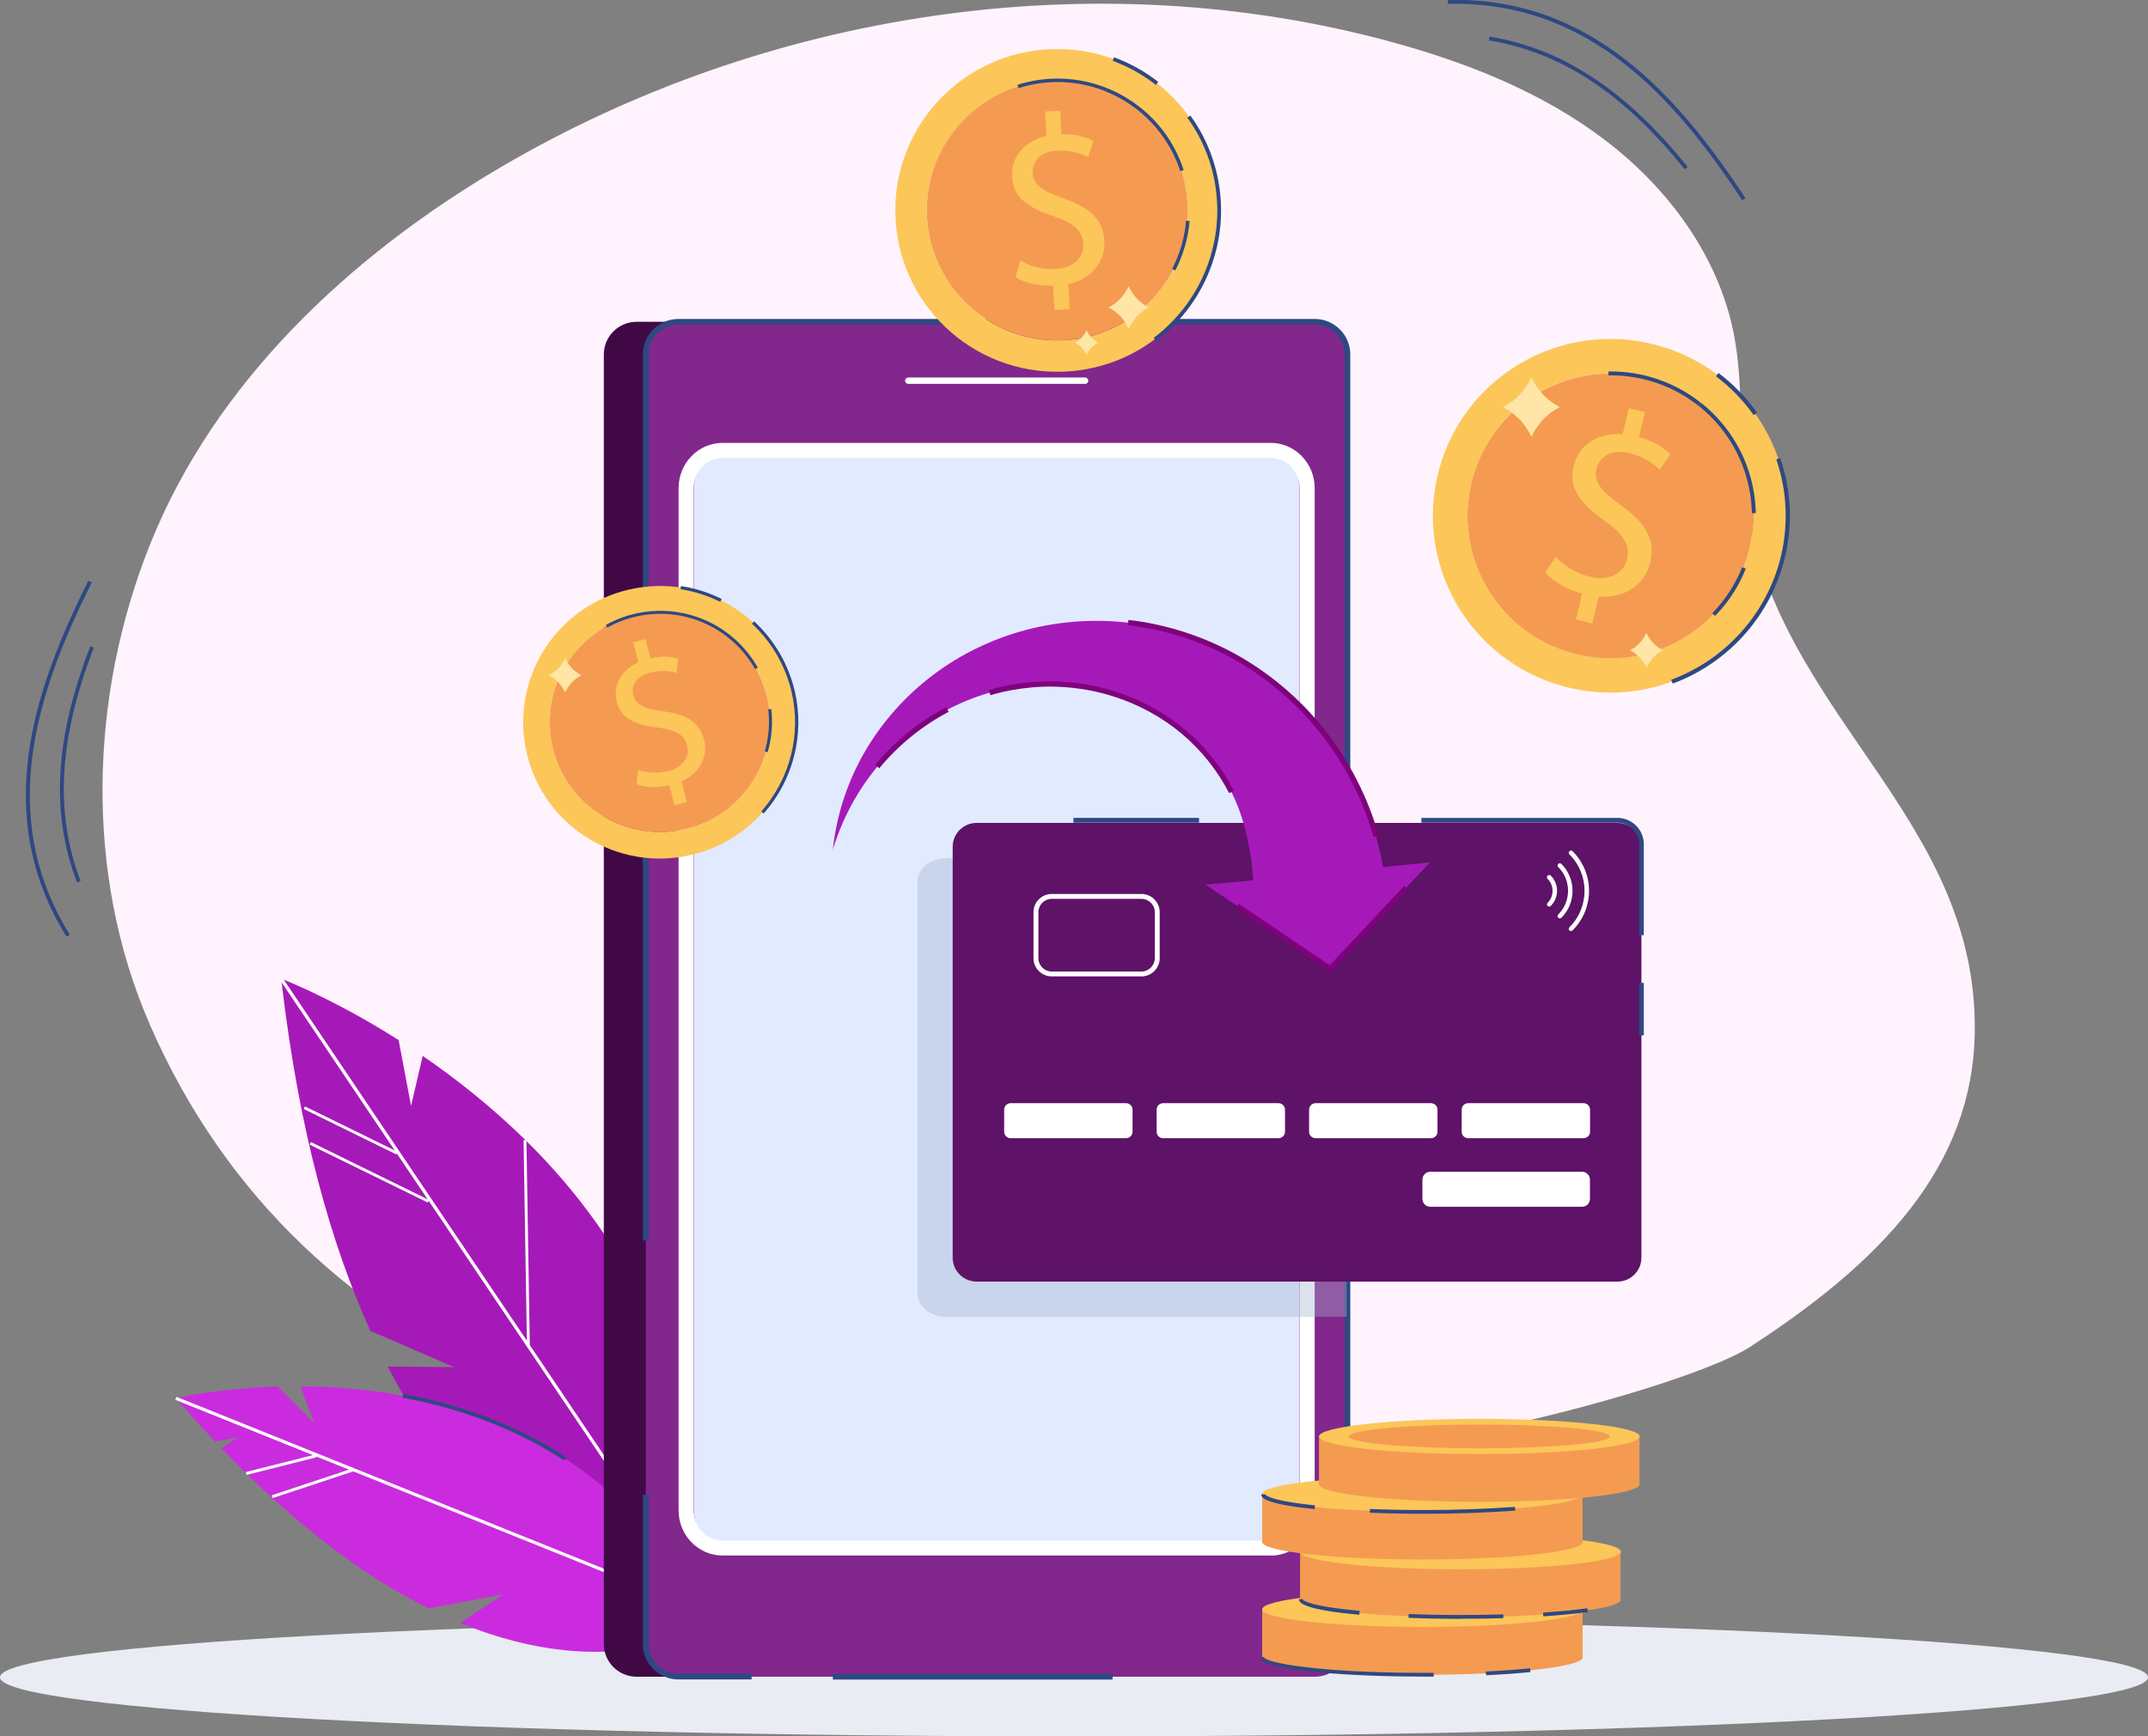<svg width="512" height="414" viewBox="0 0 512 414" fill="none" xmlns="http://www.w3.org/2000/svg">
<rect x="0" y="0" width="512" height="414" fill="#808080" stroke="none"/>
<g clip-path="url(#clip0_610_182)">
<path d="M35.689 244.209C20.075 208.45 21.272 165.941 35.798 129.722C51.249 91.144 83.32 61.079 119.2 39.96C182.364 2.792 260.57 -9.299 331.377 9.922C349.657 14.883 367.611 21.986 382.653 33.454C397.696 44.921 409.665 61.133 413.283 79.677C415.786 92.5 414.29 105.784 416.031 118.742C422.94 170.143 471.36 194.082 470.707 245.971C470.299 278.367 448.102 301.059 416.983 321.229C389.726 338.904 109.652 413.783 35.689 244.236V244.209Z" fill="#FFF3FE"/>
<path d="M256 414C397.385 414 512 407.688 512 399.902C512 392.117 397.385 385.805 256 385.805C114.615 385.805 0 392.117 0 399.902C0 407.688 114.615 414 256 414Z" fill="#E9ECF2"/>
<path d="M67.026 233.392C67.053 233.69 67.108 233.961 67.135 234.259C71.27 269.747 78.968 296.748 88.271 317.298L108.21 325.946L92.841 325.811H92.406C104.021 348.204 117.513 361.786 129.618 370.027C137.126 375.178 144.117 378.242 149.721 380.058C150.102 380.194 150.455 380.302 150.809 380.411C151.707 380.682 152.577 380.926 153.42 381.142L163.54 380.194C163.621 379.706 163.676 379.218 163.73 378.757C163.784 378.459 163.812 378.16 163.839 377.835C163.893 377.428 163.948 377.022 163.975 376.642C169.143 329.308 148.85 295.122 125.484 272.051C125.429 271.97 125.348 271.888 125.266 271.834C117.133 263.837 108.646 257.168 100.757 251.745L97.982 263.674L95.017 247.977C81.362 239.302 70.399 234.693 67.706 233.609C67.298 233.446 67.081 233.365 67.081 233.365L67.026 233.392Z" fill="#A619B9"/>
<path d="M66.7 233.609L67.135 234.232L94.092 274.301L94.582 275.006L101.927 285.932L102.171 286.284L125.62 321.093L125.647 321.148L163.839 377.862L164.41 378.73L165.308 380.058L166.205 379.977L165.308 378.648L163.975 376.669L126.273 320.687L125.592 319.657L67.679 233.636L67.353 233.148L66.7 233.609Z" fill="white"/>
<path d="M74.112 272.295L73.811 272.903L101.977 286.715L102.278 286.107L74.112 272.295Z" fill="white"/>
<path d="M72.694 263.801L72.394 264.409L94.46 275.226L94.761 274.617L72.694 263.801Z" fill="white"/>
<path d="M125.48 271.827L124.8 271.838L125.612 321.145L126.292 321.134L125.48 271.827Z" fill="white"/>
<path d="M168.708 387.459C168.708 387.459 146.538 402.153 109.706 386.944L119.934 380.14L102.117 383.474C87.537 376.181 70.97 364.253 52.799 345.303L56.689 342.7L51.276 343.703C48.202 340.45 45.101 337.007 41.919 333.347C41.919 333.347 51.739 331.016 66.21 330.582L74.969 339.366L71.569 330.528C101.301 330.69 145.885 339.691 168.735 387.432L168.708 387.459Z" fill="#CA2BDF"/>
<path d="M42.065 333.035L41.78 333.739L170.049 385.336L170.335 384.632L42.065 333.035Z" fill="white"/>
<path d="M75.261 346.763L58.595 350.969L58.769 351.652L75.435 347.446L75.261 346.763Z" fill="white"/>
<path d="M84.011 350.122L64.785 356.507L65.008 357.176L84.235 350.79L84.011 350.122Z" fill="white"/>
<path d="M134.515 348.231L135.004 347.472C123.797 340.125 110.713 335.055 96.132 332.344L95.969 333.239C110.441 335.923 123.416 340.965 134.515 348.231Z" fill="#2E4882"/>
<path d="M151.734 76.722H303.386C307.684 76.722 311.193 80.219 311.193 84.502V391.986C311.193 396.27 307.684 399.767 303.386 399.767H151.734C147.436 399.767 143.927 396.27 143.927 391.986V84.502C143.927 80.219 147.436 76.722 151.734 76.722Z" fill="#400946"/>
<path d="M313.397 76.722H161.744C157.433 76.722 153.937 80.205 153.937 84.502V391.986C153.937 396.283 157.433 399.767 161.744 399.767H313.397C317.708 399.767 321.204 396.283 321.204 391.986V84.502C321.204 80.205 317.708 76.722 313.397 76.722Z" fill="#82278C"/>
<path d="M309.697 116.384V360.105C309.697 365.066 305.916 369.079 301.265 369.079H173.849C169.198 369.079 165.417 365.066 165.417 360.105V116.384C165.417 111.423 169.198 107.384 173.849 107.384H301.265C305.916 107.384 309.697 111.396 309.697 116.384Z" fill="#E1EAFF"/>
<path d="M258.639 91.524H216.502C216.094 91.524 215.741 91.199 215.741 90.765C215.741 90.331 216.067 90.006 216.502 90.006H258.639C259.047 90.006 259.4 90.331 259.4 90.765C259.4 91.199 259.074 91.524 258.639 91.524Z" fill="white"/>
<path d="M302.897 370.868H172.217C166.45 370.868 161.744 366.042 161.744 360.078V116.384C161.744 110.447 166.45 105.594 172.217 105.594H302.897C308.664 105.594 313.369 110.42 313.369 116.384V360.105C313.369 366.042 308.664 370.895 302.897 370.895V370.868ZM172.217 109.2C168.436 109.2 165.362 112.426 165.362 116.384V360.105C165.362 364.063 168.436 367.289 172.217 367.289H302.897C306.678 367.289 309.752 364.063 309.752 360.105V116.384C309.752 112.426 306.678 109.2 302.897 109.2H172.217Z" fill="white"/>
<path d="M321.856 84.502V347.932H320.496V84.502C320.496 80.599 317.286 77.4 313.369 77.4H161.717C157.8 77.4 154.59 80.599 154.59 84.502V295.745H153.23V84.502C153.23 79.839 157.038 76.044 161.717 76.044H313.369C318.048 76.044 321.856 79.839 321.856 84.502Z" fill="#2E4882"/>
<path d="M179.154 400.418H161.717C157.038 400.418 153.23 396.622 153.23 391.959V356.391H154.59V391.959C154.59 395.863 157.773 399.062 161.717 399.062H179.154V400.418Z" fill="#2E4882"/>
<path d="M265.194 399.089H198.522V400.445H265.194V399.089Z" fill="#2E4882"/>
<path d="M377.295 395.104C377.295 397.436 360.184 399.306 339.076 399.306C317.967 399.306 300.856 397.409 300.856 395.104C300.856 395.05 300.856 395.023 300.856 394.969V383.583H377.24V394.942C377.24 394.942 377.24 395.05 377.24 395.104H377.295Z" fill="#F49B51"/>
<path d="M377.295 383.691C377.295 386.022 360.184 387.893 339.076 387.893C317.967 387.893 300.856 385.995 300.856 383.691C300.856 381.386 317.967 379.489 339.076 379.489C360.184 379.489 377.295 381.386 377.295 383.691Z" fill="#FCC659"/>
<path d="M386.326 381.36C386.326 383.691 369.216 385.562 348.107 385.562C326.998 385.562 309.888 383.664 309.888 381.36C309.888 381.306 309.888 381.278 309.888 381.224V369.838H386.272V381.197C386.272 381.197 386.299 381.306 386.299 381.36H386.326Z" fill="#F49B51"/>
<path d="M386.326 369.946C386.326 372.278 369.216 374.148 348.107 374.148C326.998 374.148 309.888 372.251 309.888 369.946C309.888 367.642 326.998 365.744 348.107 365.744C369.216 365.744 386.326 367.642 386.326 369.946Z" fill="#FCC659"/>
<path d="M377.295 367.615C377.295 369.946 360.184 371.817 339.076 371.817C317.967 371.817 300.856 369.919 300.856 367.615C300.856 367.56 300.856 367.533 300.856 367.479V356.093H377.24V367.452C377.24 367.452 377.24 367.56 377.24 367.615H377.295Z" fill="#F49B51"/>
<path d="M339.076 360.403C360.183 360.403 377.295 358.522 377.295 356.201C377.295 353.88 360.183 351.999 339.076 351.999C317.968 351.999 300.856 353.88 300.856 356.201C300.856 358.522 317.968 360.403 339.076 360.403Z" fill="#FCC659"/>
<path d="M339.076 399.74C323.543 399.74 300.394 398.493 300.394 395.077H301.292C301.292 396.378 314.267 398.845 339.048 398.845C339.946 398.845 340.844 398.845 341.741 398.845V399.74C340.871 399.74 339.973 399.74 339.048 399.74H339.076Z" fill="#2E4882"/>
<path d="M354.227 399.415L354.173 398.52C358.036 398.331 361.599 398.087 364.727 397.761L364.809 398.656C361.653 398.981 358.09 399.225 354.227 399.415Z" fill="#2E4882"/>
<path d="M324.006 384.992C309.643 383.691 309.643 381.874 309.643 381.278H310.541C310.541 381.712 312.961 383.067 324.087 384.07L324.006 384.965V384.992Z" fill="#2E4882"/>
<path d="M348.297 385.968C343.999 385.968 339.783 385.886 335.757 385.724V384.829C342.993 385.1 350.936 385.127 358.335 384.91V385.805C355.07 385.914 351.697 385.941 348.297 385.941V385.968Z" fill="#2E4882"/>
<path d="M367.856 385.372L367.801 384.477C371.882 384.206 375.445 383.853 378.356 383.447L378.492 384.341C375.527 384.748 371.963 385.1 367.856 385.372Z" fill="#2E4882"/>
<path d="M313.37 359.807C300.639 358.506 300.639 356.879 300.639 356.255H301.537C301.537 356.255 301.863 357.719 313.451 358.912L313.37 359.807Z" fill="#2E4882"/>
<path d="M339.32 360.918C334.914 360.918 330.616 360.837 326.535 360.674V359.78C330.643 359.942 334.914 360.024 339.32 360.024C347.155 360.024 354.69 359.753 361.109 359.265L361.191 360.159C354.771 360.647 347.209 360.918 339.348 360.918H339.32Z" fill="#2E4882"/>
<path d="M390.841 353.869C390.841 356.201 373.731 358.072 352.622 358.072C331.513 358.072 314.403 356.174 314.403 353.869C314.403 353.815 314.403 353.788 314.403 353.734V342.348H390.787V353.707C390.787 353.707 390.814 353.815 390.814 353.869H390.841Z" fill="#F49B51"/>
<path d="M390.841 342.483C390.841 344.815 373.731 346.685 352.622 346.685C331.513 346.685 314.403 344.788 314.403 342.483C314.403 340.179 331.513 338.281 352.622 338.281C373.731 338.281 390.841 340.179 390.841 342.483Z" fill="#FCC659"/>
<path d="M383.742 342.483C383.742 344.056 369.814 345.303 352.622 345.303C335.43 345.303 321.503 344.029 321.503 342.483C321.503 340.938 335.43 339.637 352.622 339.637C369.814 339.637 383.742 340.911 383.742 342.483Z" fill="#F49B51"/>
<g opacity="0.38">
<path d="M321.013 204.601V313.963H225.452C221.725 313.963 218.678 311.415 218.678 308.27V210.294C218.678 207.149 221.725 204.601 225.452 204.601H321.013Z" fill="#A3B2CE"/>
</g>
<path d="M250.913 11.712C229.614 12.308 212.803 30.011 213.429 51.266C214.027 72.493 231.79 89.247 253.117 88.623C274.416 88.027 291.227 70.324 290.601 49.069C290.003 27.842 272.24 11.088 250.913 11.712ZM283.066 49.313C283.311 57.582 280.292 65.444 274.579 71.463C268.894 77.481 261.168 80.924 252.872 81.141C235.762 81.629 221.426 68.128 220.936 51.049C220.692 42.78 223.711 34.918 229.423 28.899C234.918 23.098 242.29 19.682 250.26 19.248C250.56 19.248 250.832 19.248 251.131 19.221C267.969 18.733 282.114 31.8 283.039 48.446C283.039 48.717 283.066 49.015 283.066 49.286V49.313Z" fill="#FCC659"/>
<path d="M283.039 48.446C283.039 48.717 283.066 49.015 283.066 49.286C283.311 57.555 280.292 65.417 274.579 71.435C268.894 77.454 261.168 80.897 252.872 81.114C235.762 81.602 221.426 68.101 220.936 51.021C220.692 42.753 223.711 34.891 229.423 28.872C234.918 23.071 242.29 19.655 250.26 19.221C250.56 19.221 250.832 19.221 251.131 19.194C267.969 18.706 282.114 31.773 283.039 48.419V48.446Z" fill="#F49B51"/>
<path d="M251.348 73.93L251.022 68.101C247.676 68.236 244.14 67.396 242.045 66.067L243.215 62.136C245.364 63.411 248.438 64.332 251.675 64.143C255.782 63.926 258.421 61.405 258.231 58.124C258.067 54.952 255.701 53.109 251.321 51.618C245.309 49.639 241.501 47.199 241.229 42.183C240.957 37.412 244.167 33.59 249.444 32.424L249.118 26.595L252.708 26.405L253.008 31.99C256.49 31.909 258.911 32.695 260.624 33.59L259.4 37.466C258.149 36.843 255.701 35.704 252.001 35.921C247.54 36.165 246.017 38.903 246.153 41.207C246.316 44.19 248.547 45.572 253.688 47.389C259.781 49.476 262.937 52.295 263.236 57.447C263.481 62.001 260.543 66.447 254.64 67.748L254.966 73.74L251.321 73.93H251.348Z" fill="#FCC659"/>
<path d="M281.325 40.801C281.244 40.557 281.162 40.313 281.08 40.069C278.143 31.719 271.75 25.077 263.535 21.796L263.861 21.01C272.294 24.399 278.877 31.231 281.869 39.743C281.978 40.042 282.06 40.313 282.141 40.557L281.325 40.801Z" fill="#2E4882"/>
<path d="M263.535 21.77C256.925 19.113 249.553 18.842 242.78 21.011L242.535 20.224C249.499 18.001 257.061 18.272 263.861 21.011L263.535 21.797V21.77Z" fill="#2E4882"/>
<path d="M280.128 64.468L279.394 64.089C281.271 60.483 282.386 56.633 282.712 52.621L283.556 52.702C283.202 56.796 282.06 60.754 280.155 64.468H280.128Z" fill="#2E4882"/>
<path d="M275.504 20.224C272.376 17.784 268.921 15.86 265.221 14.504L265.548 13.664C269.356 15.073 272.892 17.025 276.075 19.519L275.531 20.224H275.504Z" fill="#2E4882"/>
<path d="M275.558 81.249L275.014 80.544C284.834 73.143 290.492 61.377 290.139 49.124C289.921 41.506 287.473 34.213 283.012 28.059L283.746 27.544C288.289 33.861 290.819 41.316 291.037 49.124C291.39 61.676 285.596 73.686 275.558 81.276V81.249Z" fill="#2E4882"/>
<path d="M149.911 140.566C132.366 144.633 121.485 162.092 125.565 179.578C129.646 197.064 147.164 207.935 164.709 203.842C182.255 199.775 193.163 182.316 189.055 164.83C184.975 147.344 167.457 136.5 149.911 140.566ZM182.881 166.267C184.458 173.072 183.316 180.093 179.589 186.003C175.89 191.94 170.095 196.088 163.268 197.661C149.177 200.941 135.032 192.157 131.768 178.114C130.19 171.309 131.332 164.288 135.032 158.378C138.595 152.658 144.117 148.591 150.646 146.91C150.891 146.856 151.108 146.802 151.353 146.748C165.226 143.521 179.099 151.953 182.69 165.589C182.745 165.806 182.799 166.05 182.853 166.294L182.881 166.267Z" fill="#FCC659"/>
<path d="M182.69 165.589C182.745 165.806 182.799 166.05 182.853 166.294C184.431 173.099 183.289 180.12 179.562 186.03C175.862 191.967 170.068 196.115 163.241 197.688C149.15 200.968 135.005 192.184 131.74 178.141C130.163 171.337 131.305 164.315 135.005 158.405C138.568 152.685 144.09 148.618 150.619 146.937C150.864 146.883 151.081 146.829 151.326 146.775C165.199 143.549 179.072 151.98 182.663 165.616L182.69 165.589Z" fill="#F49B51"/>
<path d="M160.792 191.968L159.541 187.196C156.794 187.874 153.72 187.766 151.761 187.006L152.061 183.563C154.046 184.241 156.766 184.512 159.405 183.807C162.751 182.94 164.519 180.419 163.812 177.708C163.132 175.105 160.874 173.994 156.984 173.506C151.652 172.882 148.116 171.499 147.028 167.379C145.994 163.475 148.007 159.761 152.169 157.917L150.918 153.146L153.856 152.387L155.053 156.968C157.909 156.318 160.058 156.562 161.636 157.023L161.282 160.438C160.14 160.14 157.936 159.598 154.89 160.384C151.244 161.333 150.456 163.854 150.945 165.752C151.598 168.192 153.665 168.978 158.208 169.602C163.594 170.307 166.695 172.123 167.811 176.325C168.79 180.039 167.103 184.214 162.452 186.274L163.73 191.181L160.738 191.968H160.792Z" fill="#FCC659"/>
<path d="M179.997 159.544C179.888 159.354 179.779 159.164 179.671 158.974C175.835 152.576 169.443 148.13 162.071 146.775L162.207 146.07C169.769 147.452 176.352 152.007 180.269 158.568C180.405 158.812 180.514 159.001 180.623 159.191L179.997 159.544Z" fill="#2E4882"/>
<path d="M162.071 146.775C156.168 145.69 150.02 146.693 144.77 149.621L144.417 148.998C149.803 145.988 156.113 144.958 162.207 146.07L162.071 146.775Z" fill="#2E4882"/>
<path d="M182.989 179.334L182.309 179.144C183.234 175.837 183.506 172.475 183.125 169.114L183.833 169.032C184.241 172.475 183.969 175.945 182.989 179.334Z" fill="#2E4882"/>
<path d="M171.7 143.494C168.708 142.003 165.525 141 162.207 140.485L162.316 139.726C165.689 140.241 168.953 141.271 172.027 142.817L171.673 143.494H171.7Z" fill="#2E4882"/>
<path d="M182.037 193.974L181.466 193.459C188.348 185.678 191.041 175.024 188.675 164.939C187.206 158.676 183.941 153.064 179.235 148.7L179.752 148.13C184.567 152.604 187.913 158.351 189.436 164.749C191.857 175.078 189.083 186.003 182.037 193.947V193.974Z" fill="#2E4882"/>
<path d="M385.537 305.56H232.796C229.641 305.56 227.084 303.011 227.084 299.866V201.89C227.084 198.745 229.641 196.197 232.796 196.197H385.537C388.692 196.197 391.249 198.745 391.249 201.89V299.866C391.249 303.011 388.692 305.56 385.537 305.56Z" fill="#5E1268"/>
<path d="M268.404 263.023H240.903C240.046 263.023 239.352 263.715 239.352 264.569V269.828C239.352 270.682 240.046 271.373 240.903 271.373H268.404C269.26 271.373 269.955 270.682 269.955 269.828V264.569C269.955 263.715 269.26 263.023 268.404 263.023Z" fill="white"/>
<path d="M304.746 263.023H277.245C276.388 263.023 275.694 263.715 275.694 264.569V269.828C275.694 270.682 276.388 271.373 277.245 271.373H304.746C305.602 271.373 306.297 270.682 306.297 269.828V264.569C306.297 263.715 305.602 263.023 304.746 263.023Z" fill="white"/>
<path d="M341.088 263.023H313.587C312.731 263.023 312.036 263.715 312.036 264.569V269.828C312.036 270.682 312.731 271.373 313.587 271.373H341.088C341.945 271.373 342.639 270.682 342.639 269.828V264.569C342.639 263.715 341.945 263.023 341.088 263.023Z" fill="white"/>
<path d="M377.458 263.023H349.956C349.1 263.023 348.406 263.715 348.406 264.569V269.828C348.406 270.682 349.1 271.373 349.956 271.373H377.458C378.314 271.373 379.008 270.682 379.008 269.828V264.569C379.008 263.715 378.314 263.023 377.458 263.023Z" fill="white"/>
<path d="M377.104 279.371H340.925C339.889 279.371 339.048 280.209 339.048 281.242V285.85C339.048 286.884 339.889 287.721 340.925 287.721H377.104C378.141 287.721 378.981 286.884 378.981 285.85V281.242C378.981 280.209 378.141 279.371 377.104 279.371Z" fill="white"/>
<path d="M246.343 228.458V217.478C246.343 215.093 248.302 213.141 250.695 213.141H272.076C274.47 213.141 276.429 215.093 276.429 217.478V228.458C276.429 230.844 274.47 232.796 272.076 232.796H250.695C248.302 232.796 246.343 230.844 246.343 228.458ZM250.695 214.306C248.927 214.306 247.513 215.743 247.513 217.478V228.458C247.513 230.22 248.954 231.63 250.695 231.63H272.076C273.844 231.63 275.259 230.193 275.259 228.458V217.478C275.259 215.716 273.817 214.306 272.076 214.306H250.695Z" fill="white"/>
<path d="M373.921 221.464C373.921 221.464 373.976 221.193 374.085 221.084C378.899 216.286 378.899 208.505 374.085 203.706C373.867 203.49 373.867 203.164 374.085 202.947C374.302 202.73 374.629 202.73 374.846 202.947C380.069 208.152 380.069 216.611 374.846 221.816C374.629 222.033 374.302 222.033 374.085 221.816C373.976 221.708 373.921 221.572 373.921 221.436V221.464Z" fill="white"/>
<path d="M371.256 206.363C371.256 206.363 371.31 206.092 371.419 205.983C371.636 205.767 371.963 205.767 372.181 205.983C375.717 209.535 375.717 215.282 372.181 218.807C371.963 219.023 371.636 219.023 371.419 218.807C371.201 218.59 371.201 218.264 371.419 218.047C374.547 214.93 374.547 209.833 371.419 206.715C371.31 206.607 371.256 206.471 371.256 206.336V206.363Z" fill="white"/>
<path d="M368.726 215.635C368.726 215.635 368.78 215.364 368.889 215.255C370.467 213.683 370.467 211.107 368.889 209.535C368.671 209.318 368.671 208.993 368.889 208.776C369.107 208.559 369.433 208.559 369.651 208.776C371.636 210.755 371.636 214.008 369.651 215.987C369.433 216.204 369.107 216.204 368.889 215.987C368.78 215.879 368.726 215.743 368.726 215.608V215.635Z" fill="white"/>
<path d="M391.82 222.955H390.678V201.266C390.678 198.447 388.366 196.143 385.537 196.143H338.803V195.004H385.537C388.991 195.004 391.82 197.823 391.82 201.266V222.955Z" fill="#2E4882"/>
<path d="M391.82 234.341H390.678V246.866H391.82V234.341Z" fill="#2E4882"/>
<path d="M285.813 195.004H255.864V196.143H285.813V195.004Z" fill="#2E4882"/>
<path d="M394.895 82.279C372.344 76.207 349.113 89.491 343.02 111.965C336.927 134.439 350.256 157.591 372.806 163.664C395.357 169.737 418.588 156.453 424.681 133.979C430.774 111.504 417.445 88.352 394.895 82.279ZM416.711 131.864C414.344 140.621 408.686 147.913 400.797 152.413C392.909 156.914 383.742 158.107 374.955 155.748C356.839 150.868 346.067 132.189 350.99 114.134C353.357 105.377 359.015 98.085 366.903 93.557C374.52 89.192 383.334 87.945 391.821 90.006C392.12 90.087 392.419 90.168 392.746 90.25C410.563 95.048 421.253 113.185 416.956 130.969C416.874 131.267 416.82 131.566 416.738 131.864H416.711Z" fill="#FCC659"/>
<path d="M416.928 130.969C416.847 131.268 416.792 131.566 416.711 131.864C414.344 140.621 408.686 147.913 400.797 152.441C392.909 156.968 383.742 158.134 374.955 155.775C356.839 150.895 346.067 132.216 350.99 114.161C353.357 105.404 359.015 98.112 366.903 93.584C374.52 89.22 383.334 87.972 391.821 90.033C392.12 90.114 392.419 90.196 392.746 90.277C410.563 95.075 421.253 113.212 416.956 130.996L416.928 130.969Z" fill="#F49B51"/>
<path d="M375.635 147.724L377.132 141.515C373.568 140.594 370.141 138.587 368.345 136.527L370.821 132.759C372.67 134.765 375.608 136.717 379.063 137.53C383.442 138.587 387.006 136.771 387.849 133.274C388.665 129.885 386.761 127.228 382.654 124.273C376.968 120.288 373.758 116.547 375.064 111.179C376.288 106.082 380.885 103.073 386.761 103.534L388.257 97.326L392.093 98.247L390.651 104.212C394.323 105.215 396.608 106.814 398.159 108.305L395.629 111.992C394.514 110.935 392.31 108.983 388.366 108.034C383.606 106.896 381.157 109.281 380.559 111.748C379.797 114.947 381.674 117.089 386.516 120.586C392.229 124.707 394.677 128.665 393.344 134.141C392.174 138.994 387.686 142.735 381.076 142.247L379.525 148.645L375.635 147.696V147.724Z" fill="#FCC659"/>
<path d="M417.581 122.376C417.581 122.104 417.581 121.806 417.554 121.508C417.119 111.83 412.521 102.856 404.959 96.811L405.53 96.079C413.31 102.287 418.043 111.531 418.479 121.4C418.479 121.752 418.506 122.05 418.506 122.348H417.581V122.376Z" fill="#2E4882"/>
<path d="M404.932 96.81C398.839 91.958 391.195 89.355 383.388 89.491V88.569C391.385 88.433 399.247 91.09 405.503 96.106L404.932 96.838V96.81Z" fill="#2E4882"/>
<path d="M408.795 146.856L408.142 146.205C411.243 143.006 413.637 139.319 415.269 135.226L416.14 135.551C414.48 139.753 412.032 143.548 408.822 146.829L408.795 146.856Z" fill="#2E4882"/>
<path d="M417.989 98.952C415.487 95.401 412.467 92.31 409.012 89.708L409.611 88.921C413.147 91.578 416.248 94.777 418.805 98.383L417.989 98.952Z" fill="#2E4882"/>
<path d="M398.703 162.986L398.349 162.065C410.998 157.375 420.655 146.829 424.191 133.87C426.367 125.818 426.095 117.387 423.402 109.525L424.327 109.2C427.102 117.251 427.374 125.872 425.143 134.114C421.525 147.398 411.651 158.188 398.703 162.986Z" fill="#2E4882"/>
<path d="M287.364 210.917L317.069 230.979L340.844 205.604L329.691 206.715C329.555 205.956 329.392 205.197 329.228 204.438L328.984 203.299C328.956 203.11 328.902 202.92 328.848 202.73L328.004 199.45C325.366 190.205 320.932 181.638 315.138 174.346C309.344 167.053 302.189 161.008 294.246 156.589C286.303 152.17 277.599 149.459 268.894 148.455C260.189 147.452 251.376 148.212 243.188 150.57C235 152.929 227.438 156.86 221.018 162.011C214.598 167.134 209.321 173.451 205.485 180.391C201.65 187.332 199.338 194.922 198.522 202.54C200.752 195.221 204.397 188.497 209.103 182.804C213.809 177.111 219.549 172.502 225.833 169.195C232.116 165.887 238.944 163.908 245.718 163.285C252.518 162.688 259.264 163.42 265.494 165.426C271.75 167.406 277.435 170.55 282.196 174.59C286.956 178.602 290.792 183.509 293.512 188.823C296.232 194.136 297.511 199.911 298.327 205.495C298.49 206.715 298.735 209.887 298.735 209.887L287.364 210.917Z" fill="#A619B9"/>
<path d="M358.253 97.055C361.381 98.654 363.53 101.067 365.027 104.131C366.495 101.094 368.672 98.627 371.8 97.055C368.672 95.455 366.495 93.043 365.027 89.979C363.558 93.015 361.409 95.482 358.253 97.055Z" fill="#FFE6A6"/>
<path d="M388.529 155.044C390.352 155.965 391.603 157.375 392.446 159.164C393.29 157.402 394.568 155.965 396.391 155.044C394.568 154.122 393.317 152.712 392.446 150.923C391.603 152.685 390.325 154.122 388.529 155.044Z" fill="#FFE6A6"/>
<path d="M264.215 73.306C266.446 74.445 267.996 76.18 269.03 78.349C270.091 76.18 271.614 74.445 273.845 73.306C271.614 72.168 270.064 70.433 269.03 68.264C267.969 70.433 266.446 72.195 264.215 73.306Z" fill="#FFE6A6"/>
<path d="M130.815 161.007C132.611 161.929 133.862 163.312 134.705 165.074C135.549 163.312 136.8 161.929 138.595 161.007C136.8 160.086 135.549 158.703 134.705 156.941C133.862 158.703 132.611 160.086 130.815 161.007Z" fill="#FFE6A6"/>
<path d="M256.19 81.683C257.496 82.334 258.394 83.337 258.992 84.611C259.591 83.337 260.488 82.334 261.794 81.683C260.488 81.033 259.591 80.03 258.992 78.755C258.394 80.03 257.496 81.033 256.19 81.683Z" fill="#FFE6A6"/>
<path d="M19.205 210.077L18.362 210.403C12.051 193.865 13.057 175.973 21.517 154.095L22.36 154.42C14.009 176.054 13.003 193.757 19.205 210.077Z" fill="#2E4882"/>
<path d="M16.621 222.873L15.859 223.334C-2.285 194.109 8.297 164.017 21.055 138.452L21.871 138.858C9.249 164.206 -1.251 194.028 16.648 222.873H16.621Z" fill="#2E4882"/>
<path d="M401.559 40.367C387.006 22.258 372.181 12.498 354.907 9.624L355.043 8.729C372.561 11.63 387.55 21.526 402.266 39.798L401.559 40.367Z" fill="#2E4882"/>
<path d="M415.296 47.768C399.682 24.101 379.144 0.054 345.115 0.922V5.42514e-05C379.552 -0.895 400.308 23.396 416.058 47.253L415.296 47.741V47.768Z" fill="#2E4882"/>
<path d="M292.968 189.094C290.275 183.807 286.412 178.954 281.815 175.05C277.109 171.065 271.396 167.92 265.33 166.023C259.128 164.044 252.382 163.312 245.799 163.908C242.535 164.206 239.271 164.803 236.061 165.752L235.707 164.532C238.971 163.583 242.317 162.959 245.663 162.661C252.409 162.065 259.346 162.797 265.711 164.83C271.94 166.782 277.789 170.008 282.631 174.102C287.364 178.087 291.308 183.075 294.11 188.524L292.995 189.094H292.968Z" fill="#7D027B"/>
<path d="M209.593 183.183L208.614 182.37C213.265 176.731 219.114 171.987 225.534 168.598L226.132 169.71C219.848 173.017 214.136 177.653 209.593 183.156V183.183Z" fill="#7D027B"/>
<path d="M327.406 199.585C324.849 190.585 320.442 181.991 314.648 174.698C308.963 167.541 301.808 161.468 293.947 157.103C286.249 152.82 277.571 150.055 268.839 149.052L268.975 147.805C277.87 148.808 286.711 151.654 294.573 155.992C302.597 160.438 309.887 166.619 315.654 173.885C321.557 181.313 326.046 190.07 328.63 199.206L327.406 199.558V199.585Z" fill="#7D027B"/>
<path d="M317.15 231.792L294.545 216.529L295.253 215.472L316.96 230.138L334.696 211.215L335.621 212.083L317.15 231.792Z" fill="#7D027B"/>
</g>
<defs>
<clipPath id="clip0_610_182">
<rect width="512" height="414" fill="white"/>
</clipPath>
</defs>
</svg>
